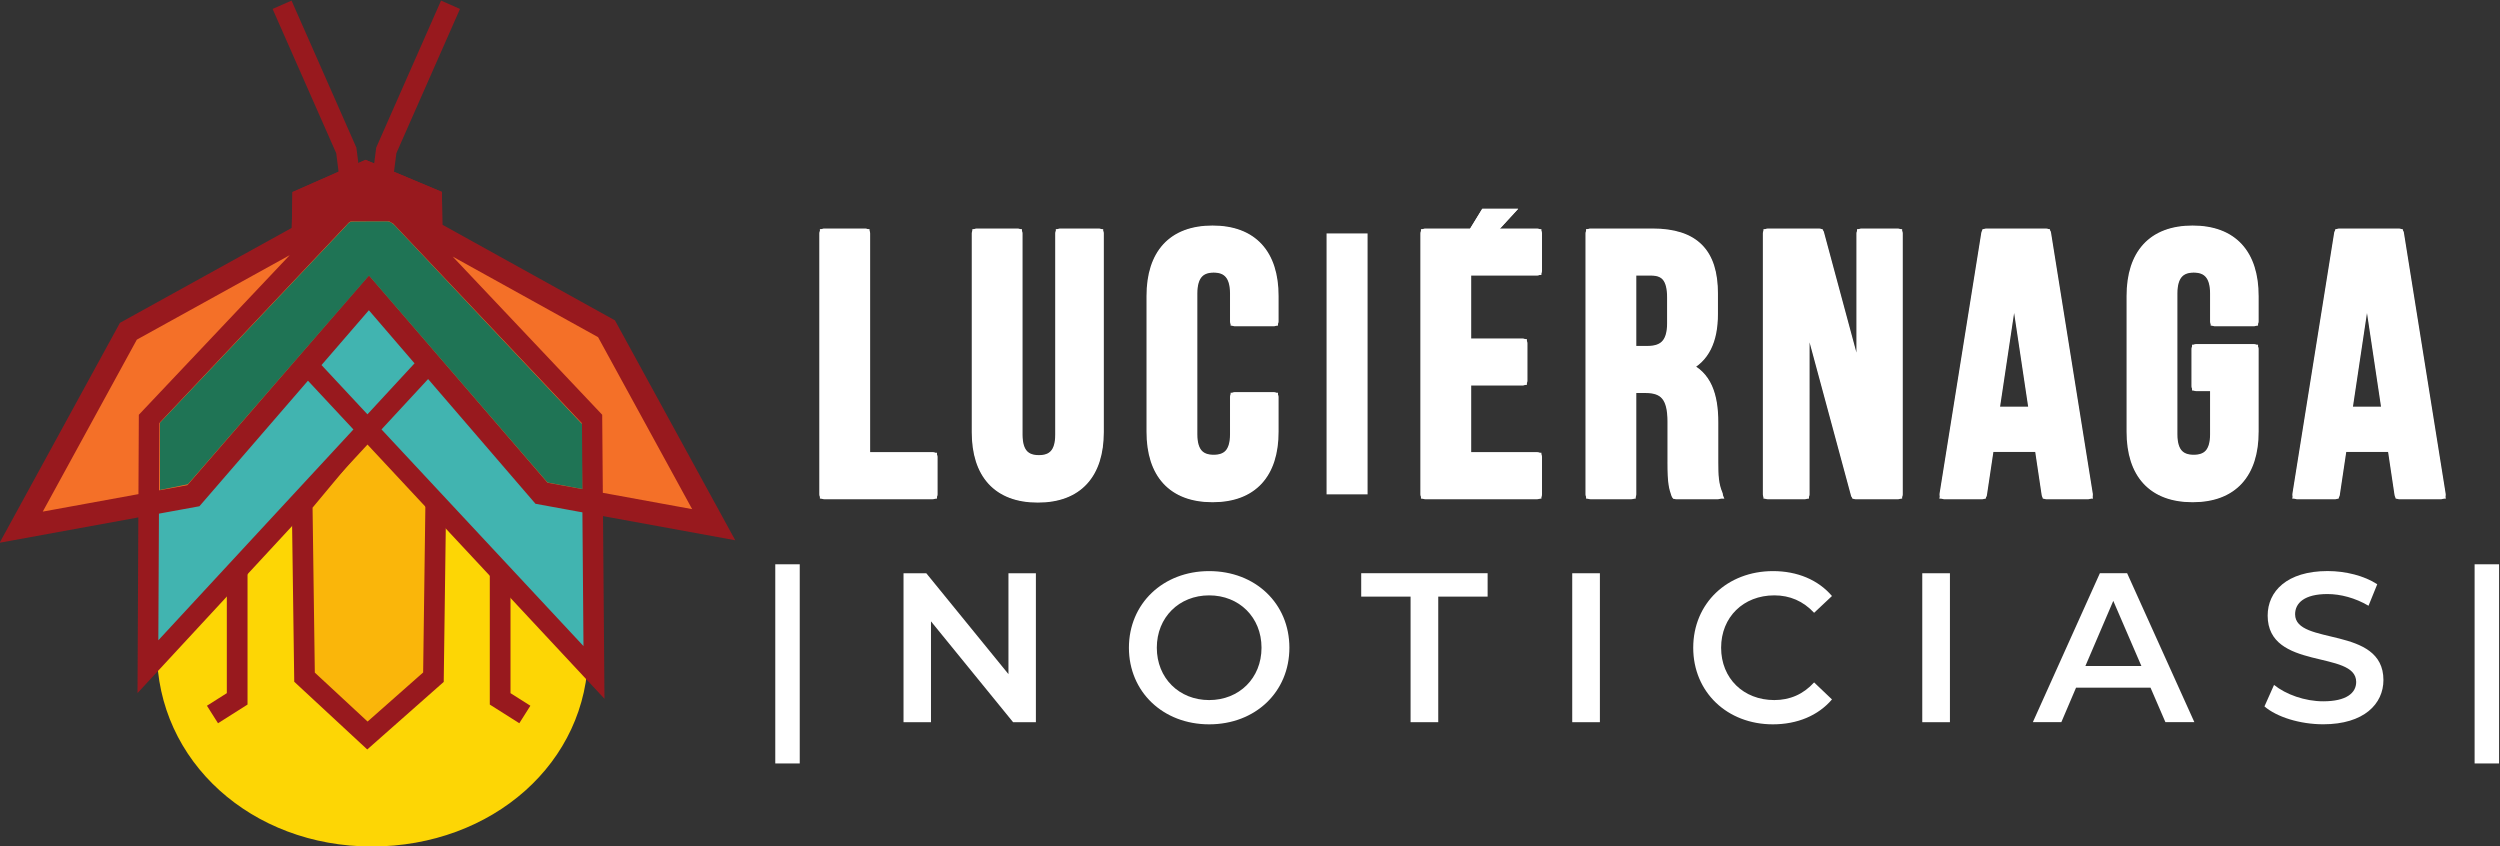 <svg width="624.64" height="211.41" version="1.1" viewBox="0 0 624.64 211.41" xml:space="preserve" xmlns="http://www.w3.org/2000/svg"><rect x="0" y="0" width="624.64" height="211.41" fill="#333333" stroke="none"/><defs><clipPath id="clipPath22"><path d="m0 612h792v-612h-792z"/></clipPath></defs><g transform="matrix(1.333 0 0 -1.333 -417.34 608.3)"><g transform="matrix(.682 0 0 .682 369.71 413.56)"><path d="m0 0 0.167 8.079 17.285 7.623 18.144-7.623 0.097-7.505" fill="#98191e" stroke="#98191e" stroke-miterlimit="10" stroke-width="5.691"/></g><g clip-path="url(#clipPath22)"><g transform="matrix(.682 0 0 .682 423.33 334.13)"><path d="m0 0c0-30.48-26.444-53.456-59.462-53.456s-59.07 23.35-59.07 53.831c0 0 34.233 32.969 58.766 56.198 26.532-24.602 59.766-56.573 59.766-56.573" fill="#fdd605"/></g><g transform="matrix(.682 0 0 .682 394.77 362.64)"><path d="m0 0-0.651-48.727-18.145-16.03-17.285 16.03-0.651 47.606 17.586 21.116z" fill="#fab60a"/></g><g transform="matrix(.682 0 0 .682 394.77 362.64)"><path d="m0 0-0.651-48.727-18.145-16.03-17.285 16.03-0.651 47.606 17.586 21.116z" fill="none" stroke="#98191e" stroke-miterlimit="10" stroke-width="5.691"/></g><g transform="matrix(.682 0 0 .682 406.83 349.06)"><path d="m0 0v-34.771l6.788-4.296" fill="none" stroke="#98191e" stroke-miterlimit="10" stroke-width="5.691"/></g><g transform="matrix(.682 0 0 .682 357.54 349.06)"><path d="m0 0v-34.771l-6.789-4.296" fill="none" stroke="#98191e" stroke-miterlimit="10" stroke-width="5.691"/></g><g transform="matrix(.682 0 0 .682 383.98 416.31)"><path d="m0 0 2.21 17.352 17.653 40.031" fill="none" stroke="#98191e" stroke-miterlimit="10" stroke-width="5.691"/></g><g transform="matrix(.682 0 0 .682 372.04 386.49)"><path d="m0 0 76.797-82.378-0.561 69.68-54.887 58.066h-11.934l-54.888-58.066-0.323-68.1 75.137 81.194" fill="#41b4b0"/></g><g transform="matrix(.682 0 0 .682 382.23 401.47)"><path d="m0 0 47.441-55.109 47.327-8.643-29.458 53.849-58.91 32.646h-12.197l-60.302-33.327-29.458-53.849 47.327 8.644z" fill="#f47028"/></g><g transform="matrix(.682 0 0 .682 422.45 335.24)"><path d="m0 0-55.512 59.545 12.81 13.842 29.508-34.278 12.898-2.356zm-59.378 63.693-12.622 13.539 13.018 15.066 12.551-14.594zm-57.468-62.099 0.166 34.802 11.126 2.032 29.83 34.505 12.495-13.402zm-31.764 35.362 25.853 47.261 42.023 23.224-41.472-43.873-0.104-21.808zm84.646 79.754h10.574l1.098-0.608 51.799-54.799 0.146-18.148-9.532 1.741-49.094 57.028-49.889-57.708-7.787-1.422 0.087 18.513 52.123 55.14zm93.83-79.073-24.55 4.484-0.172 21.451-41.092 43.472 39.959-22.144zm11.848-8.556-33.062 60.435-47.44 26.291-0.116 9.002-20.993 8.82-20.065-8.85-0.204-9.839-47.23-26.103-33.062-60.437 38.118 6.962-0.229-48.28 63.206 68.302 65.134-69.868-0.403 50.203z" fill="#98191e"/></g><g transform="translate(447.88 53.828)" fill="#fff"><g transform="matrix(1.618,0,0,1.618,27.381,358.76)"><path d="m0 0v-25.907h7.815v-4.319h-12.566v30.226z" fill="#fff" stroke="#fff"/></g><g transform="matrix(1.618,0,0,1.618,27.381,358.76)"><path d="m0 0v-25.907h7.815v-4.319h-12.566v30.226z" fill="#fff" stroke="#fff" stroke-linecap="round" stroke-linejoin="round" stroke-miterlimit="10" stroke-width="1.138"/></g><g transform="matrix(1.618,0,0,1.618,55.95,321.03)"><path d="m0 0c0-2.156 0.95-2.935 2.462-2.935 1.51 0 2.46 0.779 2.46 2.935v23.318h4.489v-23.014c0-4.835-2.417-7.599-7.078-7.599-4.664 0-7.081 2.764-7.081 7.599v23.014h4.748z" fill="#fff" stroke="#fff"/></g><g transform="matrix(1.618,0,0,1.618,55.95,321.03)"><path d="m0 0c0-2.156 0.95-2.935 2.462-2.935 1.51 0 2.46 0.779 2.46 2.935v23.318h4.489v-23.014c0-4.835-2.417-7.599-7.078-7.599-4.664 0-7.081 2.764-7.081 7.599v23.014h4.748z" fill="#fff" stroke="#fff" stroke-linecap="round" stroke-linejoin="round" stroke-miterlimit="10" stroke-width="1.138"/></g><g transform="matrix(1.618,0,0,1.618,103.94,321.59)"><path d="m0 0c0-4.835-2.418-7.599-7.082-7.599-4.663 0-7.081 2.764-7.081 7.599v15.717c0 4.836 2.418 7.598 7.081 7.598 4.664 0 7.082-2.762 7.082-7.598v-2.935h-4.489v3.239c0 2.159-0.95 2.98-2.463 2.98-1.509 0-2.46-0.821-2.46-2.98v-16.322c0-2.158 0.951-2.937 2.46-2.937 1.513 0 2.463 0.779 2.463 2.937v4.319h4.489z" fill="#fff" stroke="#fff"/></g><g transform="matrix(1.618,0,0,1.618,103.94,321.59)"><path d="m0 0c0-4.835-2.418-7.599-7.082-7.599-4.663 0-7.081 2.764-7.081 7.599v15.717c0 4.836 2.418 7.598 7.081 7.598 4.664 0 7.082-2.762 7.082-7.598v-2.935h-4.489v3.239c0 2.159-0.95 2.98-2.463 2.98-1.509 0-2.46-0.821-2.46-2.98v-16.322c0-2.158 0.951-2.937 2.46-2.937 1.513 0 2.463 0.779 2.463 2.937v4.319h4.489z" fill="#fff" stroke="#fff" stroke-linecap="round" stroke-linejoin="round" stroke-miterlimit="10" stroke-width="1.138"/></g><path d="m121.54 309.85h-7.687v48.906h7.687z" stroke-linecap="round" stroke-linejoin="round" stroke-miterlimit="10" stroke-width="1.841"/><g transform="matrix(1.618,0,0,1.618,150.59,338.15)"><path d="m0 0v-4.317h-6.519v-8.853h8.203v-4.318h-12.954v30.225h12.954v-4.317h-8.203v-8.42z" fill="#fff" stroke="#fff"/></g><g transform="matrix(1.618,0,0,1.618,150.59,338.15)"><path d="m0 0v-4.317h-6.519v-8.853h8.203v-4.318h-12.954v30.225h12.954v-4.317h-8.203v-8.42z" fill="#fff" stroke="#fff" stroke-linecap="round" stroke-linejoin="round" stroke-miterlimit="10" stroke-width="1.138"/></g><g transform="matrix(1.618,0,0,1.618,170.99,336.75)"><path d="m0 0h1.855c1.771 0 2.851 0.779 2.851 3.197v2.98c0 2.159-0.734 3.109-2.418 3.109h-2.288zm4.748-12.908v4.748c0 2.808-0.948 3.843-3.106 3.843h-1.642v-12.305h-4.751v30.226h7.168c4.922 0 7.04-2.289 7.04-6.952v-2.376c0-3.109-0.996-5.138-3.11-6.13 2.372-0.993 3.152-3.281 3.152-6.436v-4.66c0-1.471 0.042-2.55 0.517-3.672h-4.835c-0.259 0.776-0.433 1.251-0.433 3.714" fill="#fff" stroke="#fff"/></g><g transform="matrix(1.618,0,0,1.618,170.99,336.75)"><path d="m0 0h1.855c1.771 0 2.851 0.779 2.851 3.197v2.98c0 2.159-0.734 3.109-2.418 3.109h-2.288zm4.748-12.908v4.748c0 2.808-0.948 3.843-3.106 3.843h-1.642v-12.305h-4.751v30.226h7.168c4.922 0 7.04-2.289 7.04-6.952v-2.376c0-3.109-0.996-5.138-3.11-6.13 2.372-0.993 3.152-3.281 3.152-6.436v-4.66c0-1.471 0.042-2.55 0.517-3.672h-4.835c-0.259 0.776-0.433 1.251-0.433 3.714z" fill="#fff" stroke="#fff" stroke-linecap="round" stroke-linejoin="round" stroke-miterlimit="10" stroke-width="1.138"/></g><g transform="matrix(1.618,0,0,1.618,203.47,309.85)"><path d="m0 0h-4.275v30.226h5.96l4.877-18.092v18.092h4.23v-30.226h-4.877l-5.915 21.891z" fill="#fff" stroke="#fff"/></g><g transform="matrix(1.618,0,0,1.618,203.47,309.85)"><path d="m0 0h-4.275v30.226h5.96l4.877-18.092v18.092h4.23v-30.226h-4.877l-5.915 21.891z" fill="#fff" stroke="#fff" stroke-linecap="round" stroke-linejoin="round" stroke-miterlimit="10" stroke-width="1.138"/></g><g transform="matrix(1.618,0,0,1.618,246.43,325.36)"><path d="m0 0-2.288 15.283-2.288-15.283zm1.467-9.587-0.818 5.485h-5.83l-0.821-5.485h-4.36l4.836 30.226h6.951l4.836-30.226z" fill="#fff" stroke="#fff"/></g><g transform="matrix(1.618,0,0,1.618,246.43,325.36)"><path d="m0 0-2.288 15.283-2.288-15.283zm1.467-9.587-0.818 5.485h-5.83l-0.821-5.485h-4.36l4.836 30.226h6.951l4.836-30.226z" fill="#fff" stroke="#fff" stroke-linecap="round" stroke-linejoin="round" stroke-miterlimit="10" stroke-width="1.138"/></g><g transform="matrix(1.618,0,0,1.618,287.64,337.1)"><path d="m0 0v-9.586c0-4.835-2.417-7.599-7.081-7.599-4.663 0-7.081 2.764-7.081 7.599v15.717c0 4.836 2.418 7.598 7.081 7.598 4.664 0 7.081-2.762 7.081-7.598v-2.935h-4.488v3.24c0 2.158-0.95 2.979-2.463 2.979-1.51 0-2.46-0.821-2.46-2.979v-16.323c0-2.158 0.95-2.937 2.46-2.937 1.513 0 2.463 0.779 2.463 2.937v5.57h-2.159v4.317z" fill="#fff" stroke="#fff"/></g><g transform="matrix(1.618,0,0,1.618,287.64,337.1)"><path d="m0 0v-9.586c0-4.835-2.417-7.599-7.081-7.599-4.663 0-7.081 2.764-7.081 7.599v15.717c0 4.836 2.418 7.598 7.081 7.598 4.664 0 7.081-2.762 7.081-7.598v-2.935h-4.488v3.24c0 2.158-0.95 2.979-2.463 2.979-1.51 0-2.46-0.821-2.46-2.979v-16.323c0-2.158 0.95-2.937 2.46-2.937 1.513 0 2.463 0.779 2.463 2.937v5.57h-2.159v4.317z" fill="#fff" stroke="#fff" stroke-linecap="round" stroke-linejoin="round" stroke-miterlimit="10" stroke-width="1.138"/></g><g transform="matrix(1.618,0,0,1.618,312.57,325.36)"><path d="m0 0-2.288 15.283-2.288-15.283zm1.468-9.587-0.818 5.485h-5.831l-0.82-5.485h-4.36l4.835 30.226h6.952l4.835-30.226z" fill="#fff" stroke="#fff"/></g><g transform="matrix(1.618,0,0,1.618,312.57,325.36)"><path d="m0 0-2.288 15.283-2.288-15.283zm1.468-9.587-0.818 5.485h-5.831l-0.82-5.485h-4.36l4.835 30.226h6.952l4.835-30.226z" fill="#fff" stroke="#fff" stroke-linecap="round" stroke-linejoin="round" stroke-miterlimit="10" stroke-width="1.138"/></g></g><g transform="matrix(.682 0 0 .682 379.5 416.31)"><path d="m0 0-2.21 17.352-17.654 40.031" fill="none" stroke="#98191e" stroke-miterlimit="10" stroke-width="5.691"/></g><g fill="#fff"><path d="m458.4 350.57h4.585v-37.332h-4.585z"/><g transform="matrix(2.646,0,0,2.646,507.25,348.89)"><path d="m0 0v-10.553h-1.613l-5.819 7.146v-7.146h-1.945v10.553h1.613l5.82-7.146v7.146z" fill="#fff"/></g><g transform="matrix(2.646,0,0,2.646,549.54,334.93)"><path d="m0 0c0 2.156-1.583 3.709-3.709 3.709-2.125 0-3.708-1.553-3.708-3.709 0-2.155 1.583-3.708 3.708-3.708 2.126 0 3.709 1.553 3.709 3.708m-9.393 0c0 3.121 2.413 5.428 5.684 5.428 3.272 0 5.684-2.292 5.684-5.428s-2.412-5.427-5.684-5.427c-3.271 0-5.684 2.307-5.684 5.427" fill="#fff"/></g><g transform="matrix(2.646,0,0,2.646,577.48,344.51)"><path d="m0 0h-3.497v1.658h8.955v-1.658h-3.498v-8.895h-1.96z" fill="#fff"/></g><path d="m607.78 348.89h5.185v-27.919h-5.185z"/><g transform="matrix(2.646,0,0,2.646,630.46,334.93)"><path d="m0 0c0 3.151 2.412 5.428 5.653 5.428 1.719 0 3.197-0.618 4.176-1.765l-1.266-1.19c-0.769 0.829-1.718 1.236-2.819 1.236-2.186 0-3.768-1.538-3.768-3.709s1.582-3.708 3.768-3.708c1.101 0 2.05 0.406 2.819 1.251l1.266-1.206c-0.979-1.146-2.457-1.764-4.19-1.764-3.227 0-5.639 2.277-5.639 5.427" fill="#fff"/></g><path d="m673.39 348.89h5.185v-27.919h-5.185z"/><g transform="matrix(2.646,0,0,2.646,714.46,331.51)"><path d="m0 0-1.99 4.612-1.975-4.612zm0.648-1.538h-5.276l-1.041-2.442h-2.019l4.749 10.552h1.929l4.764-10.552h-2.051z" fill="#fff"/></g><g transform="matrix(2.646,0,0,2.646,737.53,323.93)"><path d="m0 0 0.679 1.523c0.843-0.678 2.185-1.161 3.482-1.161 1.644 0 2.337 0.588 2.337 1.372 0 2.277-6.271 0.784-6.271 4.703 0 1.705 1.356 3.152 4.251 3.152 1.266 0 2.593-0.332 3.512-0.935l-0.618-1.523c-0.949 0.558-1.99 0.829-2.909 0.829-1.628 0-2.292-0.633-2.292-1.432 0-2.246 6.257-0.784 6.257-4.658 0-1.688-1.372-3.136-4.267-3.136-1.643 0-3.286 0.512-4.161 1.266" fill="#fff"/></g><path d="m776.92 350.57h4.585v-37.332h-4.585z"/></g><g transform="matrix(.682 0 0 .682 422.17 376.86)"><path d="m0 0-51.054 54.139s-1.215 1.527-2.43 1.555c-1.216 0.029-9.217-0.028-9.867-0.056-0.65-0.029-1.47-1.159-1.47-1.159l-51.168-54.119 8e-3 -18.472 7.668 1.559 49.779 57.335 49.058-56.855 9.596-1.799z" fill="#1f7455"/></g><g transform="matrix(1.618 0 0 1.618 591.29 410.29)" fill="#fff" stroke="#fff"><path d="m0 0h-2.846l2.615 4.27h4.156z" fill="#fff" stroke="none"/></g><g transform="matrix(1.618 0 0 1.618 591.29 410.29)" fill="#fff" stroke="#fff"><path d="m0 0h-2.846l2.615 4.27h4.156z" fill="#fff" stroke="none" stroke-miterlimit="10"/></g></g></g></svg>
